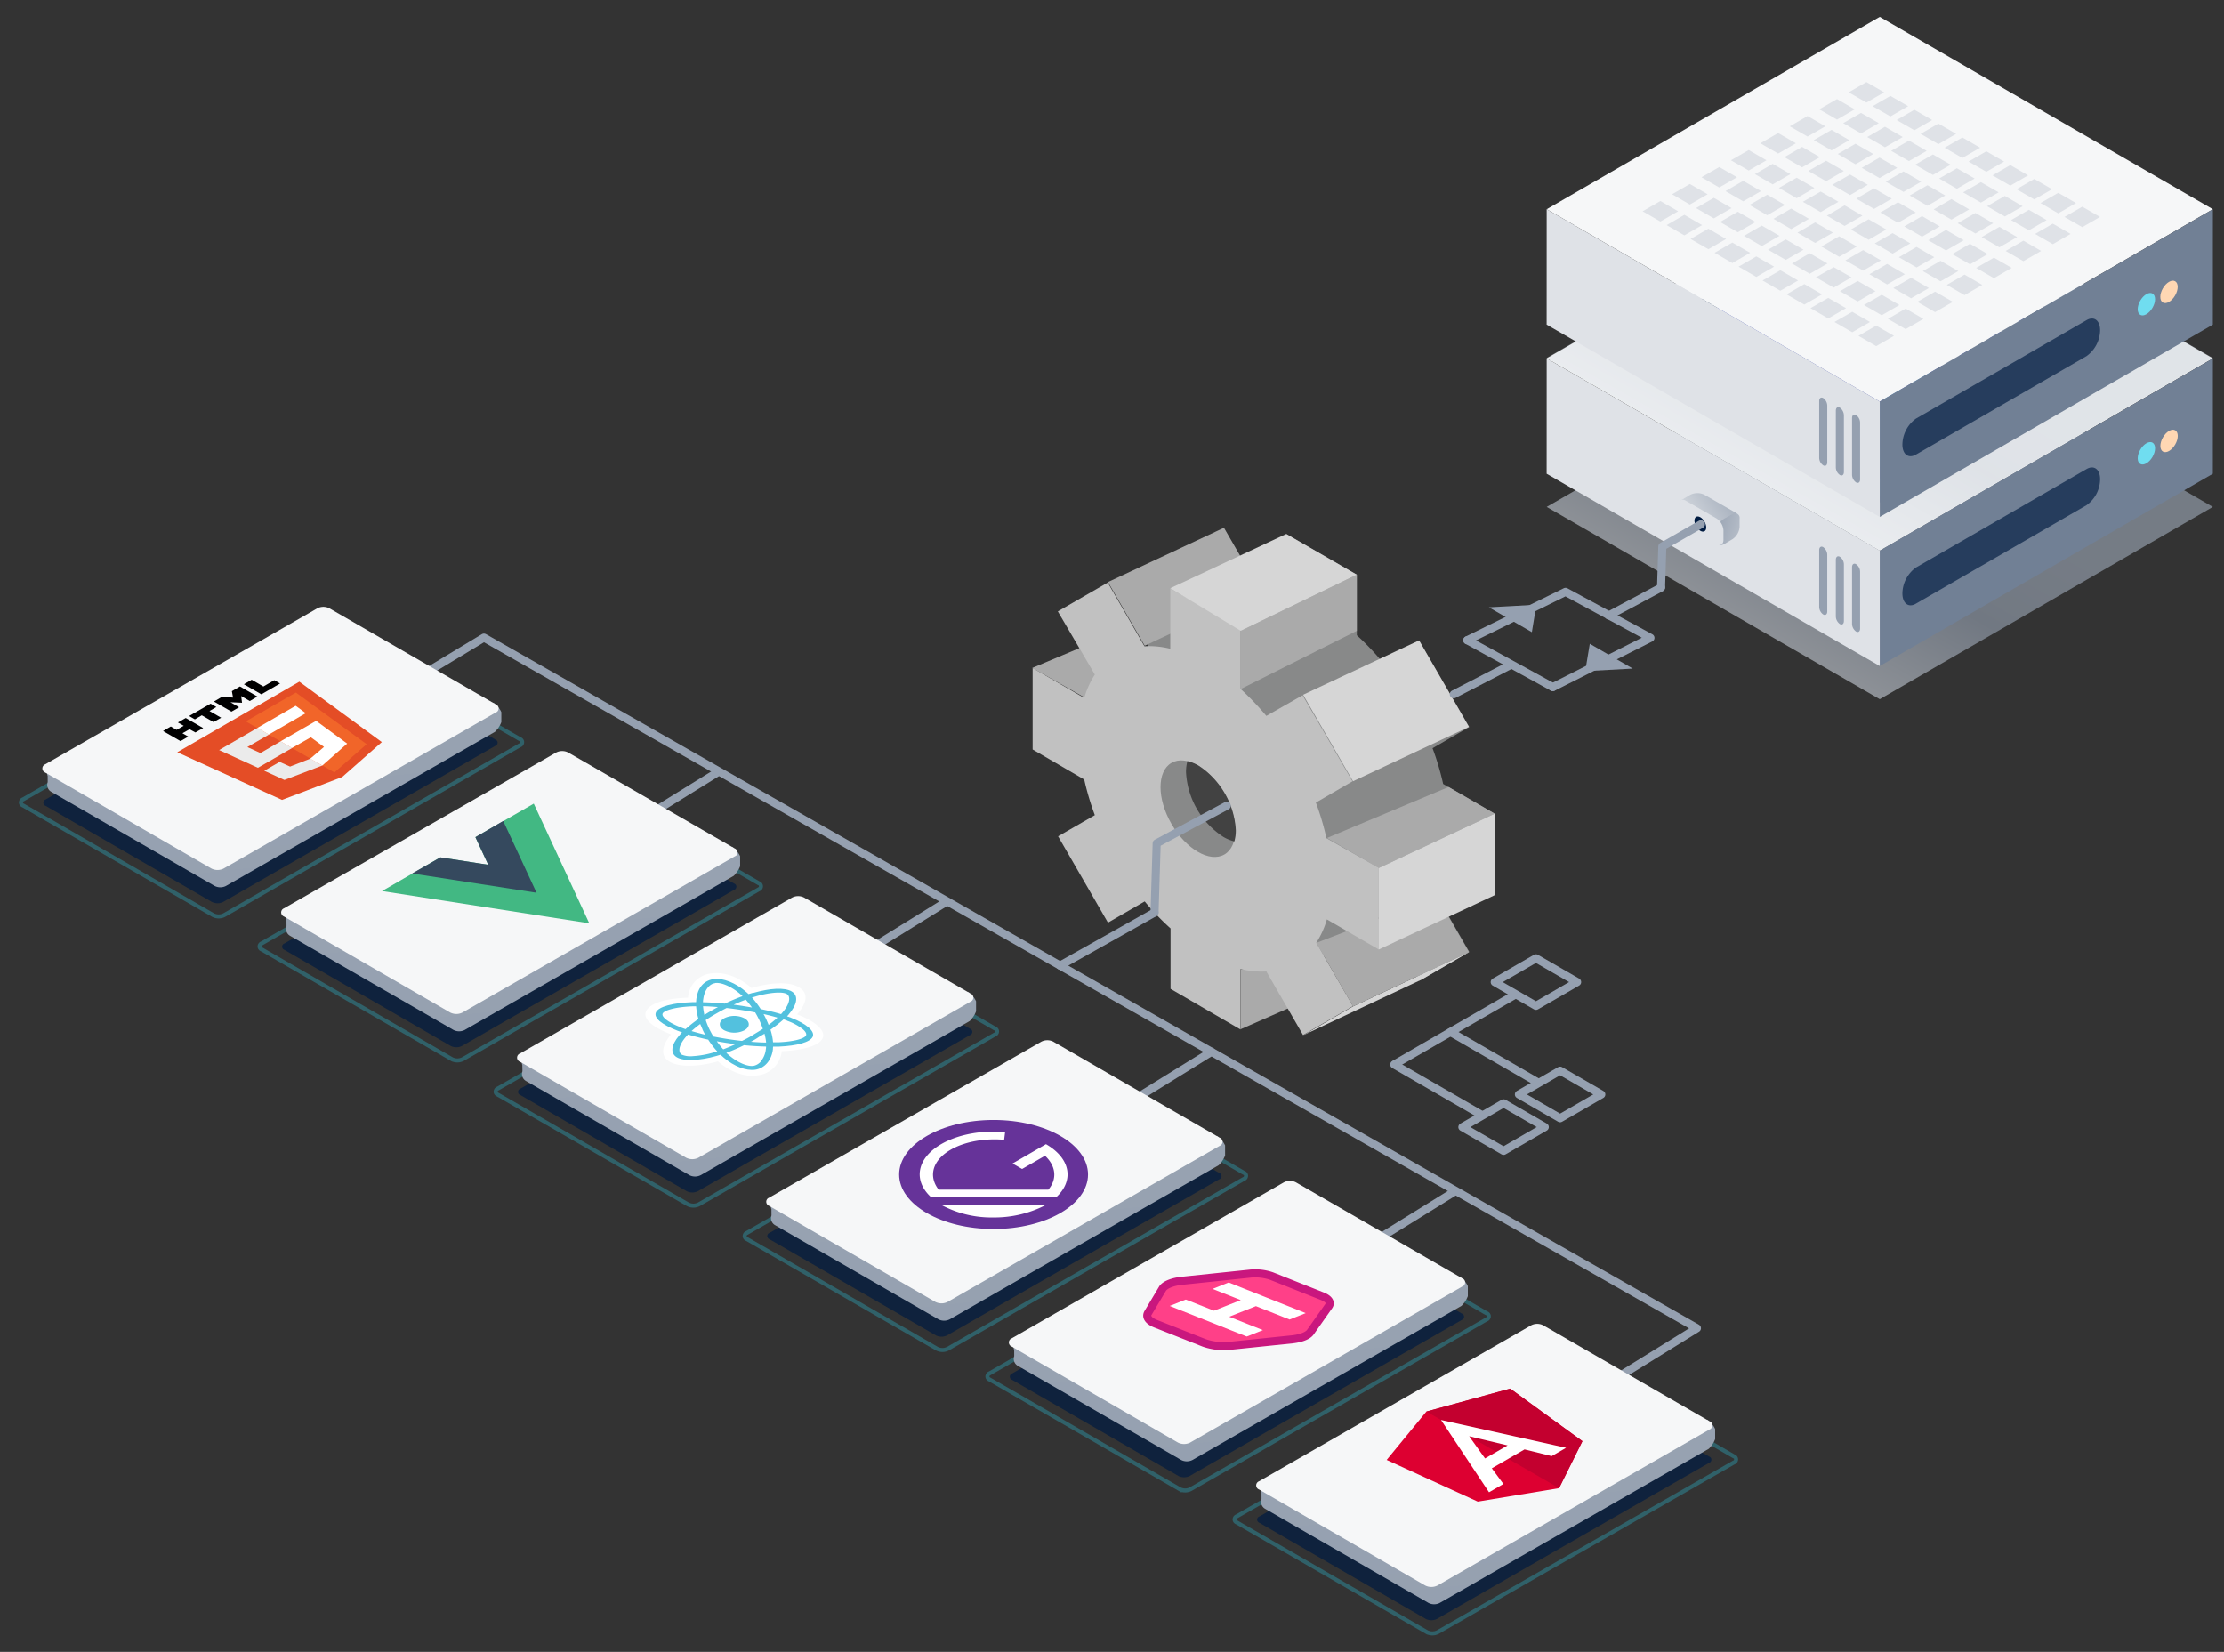<?xml version="1.0" encoding="UTF-8"?>
<svg xmlns="http://www.w3.org/2000/svg" xmlns:xlink="http://www.w3.org/1999/xlink" width="552" height="410" viewBox="0 0 552 410">
  <rect x="0" y="0" width="552" height="410" fill="#333333" stroke="none"/>
  <defs>
    <linearGradient id="Unbenannter_Verlauf_83" x1="-6083.6" y1="-8937.06" x2="-6138.13" y2="-8841.22" gradientTransform="translate(-5664.96 -8727.03) rotate(180)" gradientUnits="userSpaceOnUse">
      <stop offset="0.13" stop-color="#fff"></stop>
      <stop offset="0.77" stop-color="#95a0b0"></stop>
      <stop offset="0.82" stop-color="#98a3b2"></stop>
      <stop offset="0.99" stop-color="#9ca6b5"></stop>
    </linearGradient>
    <linearGradient id="Unbenannter_Verlauf_175" x1="9861.96" y1="-3299.26" x2="9987.33" y2="-3299.26" gradientTransform="translate(-5243.26 -5663.43) rotate(90) scale(0.58 1.73)" gradientUnits="userSpaceOnUse">
      <stop offset="0" stop-color="#3e4dda"></stop>
      <stop offset="1" stop-color="#091471"></stop>
    </linearGradient>
    <linearGradient id="Unbenannter_Verlauf_164" x1="4915.6" y1="-9743.48" x2="4915.6" y2="-9747.89" gradientTransform="matrix(-0.87, 0.5, -1, -0.58, -4954.22, -8019.91)" gradientUnits="userSpaceOnUse">
      <stop offset="0" stop-color="#e7f9fc" stop-opacity="0"></stop>
      <stop offset="1" stop-color="#28cce8" stop-opacity="0.5"></stop>
    </linearGradient>
    <linearGradient id="Unbenannter_Verlauf_164-2" x1="4924.01" y1="-9743.48" x2="4924.01" y2="-9747.89" xlink:href="#Unbenannter_Verlauf_164"></linearGradient>
    <linearGradient id="Unbenannter_Verlauf_164-3" x1="4924.03" y1="-9737.53" x2="4924.03" y2="-9741.94" xlink:href="#Unbenannter_Verlauf_164"></linearGradient>
    <linearGradient id="Unbenannter_Verlauf_164-4" x1="4932.44" y1="-9743.48" x2="4932.44" y2="-9747.89" xlink:href="#Unbenannter_Verlauf_164"></linearGradient>
    <linearGradient id="Unbenannter_Verlauf_164-5" x1="4932.45" y1="-9737.53" x2="4932.45" y2="-9741.94" xlink:href="#Unbenannter_Verlauf_164"></linearGradient>
    <linearGradient id="Unbenannter_Verlauf_164-6" x1="4932.47" y1="-9731.58" x2="4932.47" y2="-9735.99" xlink:href="#Unbenannter_Verlauf_164"></linearGradient>
    <linearGradient id="Unbenannter_Verlauf_164-7" x1="4940.85" y1="-9743.48" x2="4940.85" y2="-9747.89" xlink:href="#Unbenannter_Verlauf_164"></linearGradient>
    <linearGradient id="Unbenannter_Verlauf_164-8" x1="4940.86" y1="-9737.53" x2="4940.86" y2="-9741.94" xlink:href="#Unbenannter_Verlauf_164"></linearGradient>
    <linearGradient id="Unbenannter_Verlauf_164-9" x1="4940.88" y1="-9731.58" x2="4940.88" y2="-9735.99" xlink:href="#Unbenannter_Verlauf_164"></linearGradient>
    <linearGradient id="Unbenannter_Verlauf_164-10" x1="4940.9" y1="-9725.63" x2="4940.9" y2="-9730.03" xlink:href="#Unbenannter_Verlauf_164"></linearGradient>
    <linearGradient id="Unbenannter_Verlauf_164-11" x1="4949.26" y1="-9743.48" x2="4949.26" y2="-9747.89" xlink:href="#Unbenannter_Verlauf_164"></linearGradient>
    <linearGradient id="Unbenannter_Verlauf_164-12" x1="4949.28" y1="-9737.53" x2="4949.28" y2="-9741.94" xlink:href="#Unbenannter_Verlauf_164"></linearGradient>
    <linearGradient id="Unbenannter_Verlauf_164-13" x1="4949.3" y1="-9731.58" x2="4949.3" y2="-9735.99" xlink:href="#Unbenannter_Verlauf_164"></linearGradient>
    <linearGradient id="Unbenannter_Verlauf_164-14" x1="4949.32" y1="-9725.63" x2="4949.32" y2="-9730.04" xlink:href="#Unbenannter_Verlauf_164"></linearGradient>
    <linearGradient id="Unbenannter_Verlauf_164-15" x1="4949.33" y1="-9719.67" x2="4949.33" y2="-9724.08" xlink:href="#Unbenannter_Verlauf_164"></linearGradient>
    <linearGradient id="Unbenannter_Verlauf_164-16" x1="4949.34" y1="-9713.72" x2="4949.34" y2="-9718.13" xlink:href="#Unbenannter_Verlauf_164"></linearGradient>
    <linearGradient id="Unbenannter_Verlauf_164-17" x1="4957.68" y1="-9743.48" x2="4957.68" y2="-9747.89" xlink:href="#Unbenannter_Verlauf_164"></linearGradient>
    <linearGradient id="Unbenannter_Verlauf_164-18" x1="4957.7" y1="-9737.53" x2="4957.7" y2="-9741.94" xlink:href="#Unbenannter_Verlauf_164"></linearGradient>
    <linearGradient id="Unbenannter_Verlauf_164-19" x1="4957.71" y1="-9731.58" x2="4957.71" y2="-9735.99" xlink:href="#Unbenannter_Verlauf_164"></linearGradient>
    <linearGradient id="Unbenannter_Verlauf_164-20" x1="4957.73" y1="-9725.63" x2="4957.73" y2="-9730.04" xlink:href="#Unbenannter_Verlauf_164"></linearGradient>
    <linearGradient id="Unbenannter_Verlauf_164-21" x1="4957.74" y1="-9719.67" x2="4957.74" y2="-9724.08" xlink:href="#Unbenannter_Verlauf_164"></linearGradient>
    <linearGradient id="Unbenannter_Verlauf_164-22" x1="4957.76" y1="-9713.72" x2="4957.76" y2="-9718.13" xlink:href="#Unbenannter_Verlauf_164"></linearGradient>
    <linearGradient id="Unbenannter_Verlauf_164-23" x1="4957.78" y1="-9707.77" x2="4957.78" y2="-9712.18" xlink:href="#Unbenannter_Verlauf_164"></linearGradient>
    <linearGradient id="Unbenannter_Verlauf_164-24" x1="4966.09" y1="-9743.48" x2="4966.09" y2="-9747.89" xlink:href="#Unbenannter_Verlauf_164"></linearGradient>
    <linearGradient id="Unbenannter_Verlauf_164-25" x1="4966.11" y1="-9737.53" x2="4966.11" y2="-9741.94" xlink:href="#Unbenannter_Verlauf_164"></linearGradient>
    <linearGradient id="Unbenannter_Verlauf_164-26" x1="4966.13" y1="-9731.58" x2="4966.13" y2="-9735.98" xlink:href="#Unbenannter_Verlauf_164"></linearGradient>
    <linearGradient id="Unbenannter_Verlauf_164-27" x1="4966.14" y1="-9725.63" x2="4966.14" y2="-9730.04" xlink:href="#Unbenannter_Verlauf_164"></linearGradient>
    <linearGradient id="Unbenannter_Verlauf_164-28" x1="4966.16" y1="-9719.67" x2="4966.16" y2="-9724.08" xlink:href="#Unbenannter_Verlauf_164"></linearGradient>
    <linearGradient id="Unbenannter_Verlauf_164-29" x1="4966.18" y1="-9713.72" x2="4966.18" y2="-9718.13" xlink:href="#Unbenannter_Verlauf_164"></linearGradient>
    <linearGradient id="Unbenannter_Verlauf_164-30" x1="4966.19" y1="-9707.77" x2="4966.19" y2="-9712.18" xlink:href="#Unbenannter_Verlauf_164"></linearGradient>
    <linearGradient id="Unbenannter_Verlauf_164-31" x1="4966.2" y1="-9701.82" x2="4966.2" y2="-9706.23" xlink:href="#Unbenannter_Verlauf_164"></linearGradient>
    <linearGradient id="Unbenannter_Verlauf_164-32" x1="4974.51" y1="-9743.48" x2="4974.51" y2="-9747.89" xlink:href="#Unbenannter_Verlauf_164"></linearGradient>
    <linearGradient id="Unbenannter_Verlauf_164-33" x1="4974.53" y1="-9737.53" x2="4974.53" y2="-9741.94" xlink:href="#Unbenannter_Verlauf_164"></linearGradient>
    <linearGradient id="Unbenannter_Verlauf_164-34" x1="4974.55" y1="-9731.58" x2="4974.55" y2="-9735.99" xlink:href="#Unbenannter_Verlauf_164"></linearGradient>
    <linearGradient id="Unbenannter_Verlauf_164-35" x1="4974.56" y1="-9725.63" x2="4974.56" y2="-9730.04" xlink:href="#Unbenannter_Verlauf_164"></linearGradient>
    <linearGradient id="Unbenannter_Verlauf_164-36" x1="4974.58" y1="-9719.67" x2="4974.58" y2="-9724.08" xlink:href="#Unbenannter_Verlauf_164"></linearGradient>
    <linearGradient id="Unbenannter_Verlauf_164-37" x1="4974.59" y1="-9713.72" x2="4974.59" y2="-9718.13" xlink:href="#Unbenannter_Verlauf_164"></linearGradient>
    <linearGradient id="Unbenannter_Verlauf_164-38" x1="4974.61" y1="-9707.77" x2="4974.61" y2="-9712.18" xlink:href="#Unbenannter_Verlauf_164"></linearGradient>
    <linearGradient id="Unbenannter_Verlauf_164-39" x1="4974.63" y1="-9701.82" x2="4974.63" y2="-9706.22" xlink:href="#Unbenannter_Verlauf_164"></linearGradient>
    <linearGradient id="Unbenannter_Verlauf_164-40" x1="4974.64" y1="-9695.87" x2="4974.64" y2="-9700.28" xlink:href="#Unbenannter_Verlauf_164"></linearGradient>
    <linearGradient id="Unbenannter_Verlauf_83-2" x1="-6083.6" y1="-8900.06" x2="-6138.13" y2="-8804.22" xlink:href="#Unbenannter_Verlauf_83"></linearGradient>
    <linearGradient id="Unbenannter_Verlauf_166" x1="-6894.87" y1="-1261.42" x2="-6893.69" y2="-1261.88" gradientTransform="translate(155404.77 16490.79) scale(22.48 12.97)" gradientUnits="userSpaceOnUse">
      <stop offset="0" stop-color="#f6f7f8"></stop>
      <stop offset="1" stop-color="#95a0b0"></stop>
    </linearGradient>
    <linearGradient id="Unbenannter_Verlauf_166-2" x1="-7074.85" y1="-1214.53" x2="-7077.35" y2="-1215.46" gradientTransform="translate(61714.4 14799.62) scale(8.66 12.07)" xlink:href="#Unbenannter_Verlauf_166"></linearGradient>
    <linearGradient id="Unbenannter_Verlauf_172" x1="-6829.42" y1="-1722.77" x2="-6829.08" y2="-1723.84" gradientTransform="matrix(-138.36, 0, 0, 48.26, -944759.27, 83397.76)" gradientUnits="userSpaceOnUse">
      <stop offset="0" stop-color="#95a0b0"></stop>
      <stop offset="1" stop-color="#98a3b2"></stop>
      <stop offset="1" stop-color="#eceeef"></stop>
    </linearGradient>
    <linearGradient id="Unbenannter_Verlauf_172-2" x1="-6830.29" y1="-1721.28" x2="-6829.95" y2="-1722.35" xlink:href="#Unbenannter_Verlauf_172"></linearGradient>
    <linearGradient id="Unbenannter_Verlauf_172-3" x1="-6829.84" y1="-1722.02" x2="-6829.51" y2="-1723.1" xlink:href="#Unbenannter_Verlauf_172"></linearGradient>
    <linearGradient id="Unbenannter_Verlauf_172-4" x1="-6830.72" y1="-1720.56" x2="-6830.39" y2="-1721.63" xlink:href="#Unbenannter_Verlauf_172"></linearGradient>
    <linearGradient id="Unbenannter_Verlauf_172-5" x1="-6828.99" y1="-1723.51" x2="-6828.65" y2="-1724.58" xlink:href="#Unbenannter_Verlauf_172"></linearGradient>
    <linearGradient id="Unbenannter_Verlauf_172-6" x1="-6831.17" y1="-1719.82" x2="-6830.83" y2="-1720.9" xlink:href="#Unbenannter_Verlauf_172"></linearGradient>
  </defs>
  <g id="Ebene_1" data-name="Ebene 1">
    <path d="M371,222.17V202l-12.81-7.43a66.73,66.73,0,0,0-2.63-8.86l9.1-5.26-12.39-21.35-9.1,5.28a64.42,64.42,0,0,0-6.4-6.71v-15l-17.51-10.1v15a22,22,0,0,0-6.41-.62l-9.12-15.78-12.38,7.15,9.12,15.78a21.59,21.59,0,0,0-2.63,5.81L285,152.43v20.22l12.81,7.43a66.74,66.74,0,0,0,2.67,8.74l-9.12,5.27,12.39,21.36,9.12-5.28a64.42,64.42,0,0,0,6.4,6.71v14.94l17.51,10.1V227a21.61,21.61,0,0,0,6.41.64l9.09,15.78,12.39-7.16-9.1-15.78a21.7,21.7,0,0,0,2.63-5.8Z" style="fill:#888989"></path>
    <polygon points="323.43 172.44 352.22 158.94 364.6 180.41 335.82 193.9 323.43 172.44" style="fill:#d6d6d6"></polygon>
    <polygon points="335.82 249.8 364.6 236.33 352.94 243.08 323.43 256.96 335.82 249.8" style="fill:#d6d6d6"></polygon>
    <polygon points="307.97 171.01 336.76 156.57 336.76 142.63 307.97 156.57 307.97 171.01" style="fill:#aaa"></polygon>
    <polygon points="329.35 207.99 342.22 215.45 371.01 201.95 359.54 195.33 329.35 207.99" style="fill:#aaa"></polygon>
    <polygon points="326.72 234.02 335.82 249.8 364.6 236.33 356.62 222.49 326.72 234.02" style="fill:#aaa"></polygon>
    <polygon points="307.97 240.56 307.97 255.44 328 246.64 322.37 239.9 307.97 240.56" style="fill:#aaa"></polygon>
    <polygon points="284.12 160.27 312.9 146.77 303.79 130.99 275 144.47 284.12 160.27" style="fill:#aaa"></polygon>
    <polygon points="256.21 165.78 278.1 156.57 275 176.41 256.21 165.78" style="fill:#aaa"></polygon>
    <path d="M342.22,235.67V215.42l-13-7.38a64.54,64.54,0,0,0-2.62-8.84l9.09-5.28-12.38-21.35-9,5.12a69.82,69.82,0,0,0-6.4-6.7V156l-17.45-9.93v14.95a21.24,21.24,0,0,0-6.4-.62l-9.12-15.8-12.39,7.15,9.19,15.67a21.9,21.9,0,0,0-2.63,5.81l-12.81-7.43v20.22l12.81,7.46a66.9,66.9,0,0,0,2.63,8.84l-9.12,5.25L275,229l9.12-5.27a62.43,62.43,0,0,0,6.41,6.7v15l17.38,10.1V240.49a21.24,21.24,0,0,0,6.4.62l9.1,15.78,12.39-7.15L326.7,234a21.76,21.76,0,0,0,2.63-5.81Z" style="fill:#c1c1c1"></path>
    <polygon points="342.22 215.45 371.01 201.95 371.01 222.17 342.22 235.67 342.22 215.45" style="fill:#d6d6d6"></polygon>
    <polygon points="290.46 146 319.25 132.53 336.76 142.63 307.97 156.57 290.46 146" style="fill:#d6d6d6"></polygon>
    <ellipse cx="297.33" cy="200.71" rx="7.58" ry="13.13" transform="translate(-60.52 175.56) rotate(-30)" style="fill:#888989"></ellipse>
    <path d="M303.64,207.72a10,10,0,0,0,2.73,1.11,9.92,9.92,0,0,0,.36-2.76A20.53,20.53,0,0,0,297.45,190a10.12,10.12,0,0,0-2.74-1.09,10.55,10.55,0,0,0-.34,2.74A20.47,20.47,0,0,0,303.64,207.72Z" style="fill:#424242"></path>
    <path d="M374.88,165.06l-14.05,7.26" style="fill:none;stroke:#95a0b0;stroke-linecap:round;stroke-linejoin:round;stroke-width:2px"></path>
    <polygon points="466.56 173.54 549.23 125.81 466.56 78.08 383.89 125.81 466.56 173.54" style="opacity:0.63;isolation:isolate;fill:url(#Unbenannter_Verlauf_83)"></polygon>
    <polygon points="466.56 136.66 549.23 88.94 466.56 41.2 383.89 88.93 466.56 136.66" style="fill:#f6f7f8"></polygon>
    <polygon points="466.56 165.3 549.23 117.58 549.24 88.94 466.56 136.66 466.56 165.3" style="fill:#718095"></polygon>
    <polygon points="466.56 165.3 383.88 117.58 383.89 88.94 466.56 136.66 466.56 165.3" style="fill:#dfe2e7"></polygon>
    <path d="M475.54,149.83l42.35-24.45a8,8,0,0,0,3.36-6.42c0-2.47-1.51-3.61-3.36-2.54l-42.35,24.44a8.07,8.07,0,0,0-3.36,6.43C472.18,149.75,473.7,150.93,475.54,149.83Z" style="fill:#263d5d"></path>
    <path d="M460.68,156.74c.54.31,1,0,1-.74V141.9a2.33,2.33,0,0,0-1-1.87c-.53-.31-1,0-1,.74v14.11a2.4,2.4,0,0,0,1,1.86Z" style="fill:#95a0b0"></path>
    <path d="M456.66,154.88c.54.31,1,0,1-.75V140.06a2.35,2.35,0,0,0-1-1.87c-.54-.31-1,0-1,.74V153A2.36,2.36,0,0,0,456.66,154.88Z" style="fill:#95a0b0"></path>
    <path d="M452.53,152.51c.53.31,1,0,1-.74V137.68a2.42,2.42,0,0,0-1-1.88c-.54-.31-1,0-1,.75v14.08A2.33,2.33,0,0,0,452.53,152.51Z" style="fill:#95a0b0"></path>
    <ellipse cx="538.36" cy="109.45" rx="3.05" ry="1.76" transform="translate(174.4 520.95) rotate(-60)" style="fill:#ffd7b3"></ellipse>
    <ellipse cx="532.74" cy="112.51" rx="3.05" ry="1.76" transform="translate(168.93 517.62) rotate(-60)" style="fill:#70ddf0"></ellipse>
    <path d="M470.41,123.72l55-31.75c2.63-1.51,2.29-4.17-.73-5.92L468.75,53.78c-3-1.74-7.64-1.93-10.26-.42l-55,31.74c-2.63,1.51-2.28,4.18.73,5.92l55.92,32.27C463.17,125,467.78,125.22,470.41,123.72Z" style="opacity:0.9;isolation:isolate;fill:url(#Unbenannter_Verlauf_175)"></path>
    <path d="M525.39,92a4.7,4.7,0,0,0,.85-.61c1.65-1.55,1.06-3.78-1.58-5.31L468.75,53.78c-3-1.74-7.64-1.93-10.26-.42l-.44.25L403.51,85.1c-2,1.14-2.27,2.92-1,4.47L461.11,57a4.24,4.24,0,0,1,4.21,0Z" style="fill:#263d5d"></path>
    <polygon points="516.82 94.05 521.22 91.5 516.82 88.95 512.41 91.5 516.82 94.05" style="fill:url(#Unbenannter_Verlauf_164)"></polygon>
    <polygon points="510.86 90.61 515.27 88.07 510.86 85.52 506.46 88.07 510.86 90.61" style="fill:#dfe2e7"></polygon>
    <polygon points="504.91 87.17 509.32 84.63 504.91 82.08 500.5 84.63 504.91 87.17" style="fill:#dfe2e7"></polygon>
    <polygon points="498.96 83.74 503.37 81.19 498.96 78.65 494.55 81.19 498.96 83.74" style="fill:#dfe2e7"></polygon>
    <polygon points="493.01 80.3 497.42 77.75 493.01 75.21 488.6 77.75 493.01 80.3" style="fill:#dfe2e7"></polygon>
    <polygon points="487.06 76.86 491.47 74.32 487.06 71.77 482.65 74.32 487.06 76.86" style="fill:#dfe2e7"></polygon>
    <polygon points="481.11 73.42 485.51 70.89 481.11 68.34 476.7 70.89 481.11 73.42" style="fill:#dfe2e7"></polygon>
    <polygon points="475.15 69.99 479.56 67.45 475.15 64.9 470.75 67.45 475.15 69.99" style="fill:#dfe2e7"></polygon>
    <polygon points="469.2 66.56 473.61 64.01 469.2 61.47 464.79 64.01 469.2 66.56" style="fill:#dfe2e7"></polygon>
    <polygon points="463.25 63.12 467.65 60.57 463.25 58.03 458.84 60.57 463.25 63.12" style="fill:#dfe2e7"></polygon>
    <polygon points="509.51 98.26 513.92 95.72 509.51 93.17 505.11 95.72 509.51 98.26" style="fill:url(#Unbenannter_Verlauf_164-2)"></polygon>
    <polygon points="503.56 94.83 507.97 92.28 503.56 89.74 499.15 92.28 503.56 94.83" style="fill:url(#Unbenannter_Verlauf_164-3)"></polygon>
    <polygon points="497.61 91.39 502.02 88.85 497.61 86.3 493.2 88.85 497.61 91.39" style="fill:#dfe2e7"></polygon>
    <polygon points="491.66 87.95 496.06 85.41 491.66 82.86 487.25 85.41 491.66 87.95" style="fill:#dfe2e7"></polygon>
    <polygon points="485.7 84.52 490.11 81.98 485.7 79.43 481.3 81.98 485.7 84.52" style="fill:#dfe2e7"></polygon>
    <polygon points="479.75 81.08 484.16 78.54 479.75 75.99 475.34 78.54 479.75 81.08" style="fill:#dfe2e7"></polygon>
    <polygon points="473.8 77.65 478.2 75.1 473.8 72.56 469.39 75.1 473.8 77.65" style="fill:#dfe2e7"></polygon>
    <polygon points="467.85 74.21 472.26 71.66 467.85 69.12 463.44 71.66 467.85 74.21" style="fill:#dfe2e7"></polygon>
    <polygon points="461.9 70.77 466.31 68.23 461.9 65.68 457.49 68.23 461.9 70.77" style="fill:#dfe2e7"></polygon>
    <polygon points="455.95 67.33 460.35 64.8 455.95 62.25 451.54 64.8 455.95 67.33" style="fill:#dfe2e7"></polygon>
    <polygon points="502.21 102.48 506.61 99.94 502.21 97.39 497.8 99.94 502.21 102.48" style="fill:url(#Unbenannter_Verlauf_164-4)"></polygon>
    <polygon points="496.25 99.05 500.66 96.5 496.25 93.95 491.85 96.5 496.25 99.05" style="fill:url(#Unbenannter_Verlauf_164-5)"></polygon>
    <polygon points="490.3 95.61 494.71 93.07 490.3 90.52 485.89 93.07 490.3 95.61" style="fill:url(#Unbenannter_Verlauf_164-6)"></polygon>
    <polygon points="484.35 92.17 488.76 89.63 484.35 87.08 479.94 89.63 484.35 92.17" style="fill:#dfe2e7"></polygon>
    <polygon points="478.4 88.74 482.81 86.19 478.4 83.65 473.99 86.19 478.4 88.74" style="fill:#dfe2e7"></polygon>
    <polygon points="472.45 85.3 476.86 82.75 472.45 80.21 468.04 82.75 472.45 85.3" style="fill:#dfe2e7"></polygon>
    <polygon points="466.5 81.86 470.9 79.32 466.5 76.77 462.09 79.32 466.5 81.86" style="fill:#dfe2e7"></polygon>
    <polygon points="460.54 78.43 464.95 75.89 460.54 73.34 456.14 75.89 460.54 78.43" style="fill:#dfe2e7"></polygon>
    <polygon points="454.59 74.99 459 72.44 454.59 69.9 450.18 72.44 454.59 74.99" style="fill:#dfe2e7"></polygon>
    <polygon points="448.64 71.56 453.05 69.01 448.64 66.47 444.23 69.01 448.64 71.56" style="fill:#dfe2e7"></polygon>
    <polygon points="494.9 106.7 499.31 104.16 494.9 101.61 490.49 104.16 494.9 106.7" style="fill:url(#Unbenannter_Verlauf_164-7)"></polygon>
    <polygon points="488.95 103.26 493.36 100.72 488.95 98.17 484.54 100.72 488.95 103.26" style="fill:url(#Unbenannter_Verlauf_164-8)"></polygon>
    <polygon points="483 99.83 487.41 97.28 483 94.74 478.59 97.28 483 99.83" style="fill:url(#Unbenannter_Verlauf_164-9)"></polygon>
    <polygon points="477.05 96.39 481.45 93.85 477.05 91.3 472.64 93.85 477.05 96.39" style="fill:url(#Unbenannter_Verlauf_164-10)"></polygon>
    <polygon points="471.09 92.95 475.5 90.41 471.09 87.86 466.69 90.41 471.09 92.95" style="fill:#dfe2e7"></polygon>
    <polygon points="465.14 89.51 469.55 86.97 465.14 84.43 460.73 86.97 465.14 89.51" style="fill:#dfe2e7"></polygon>
    <polygon points="459.19 86.08 463.6 83.53 459.19 80.99 454.78 83.53 459.19 86.08" style="fill:#dfe2e7"></polygon>
    <polygon points="453.24 82.65 457.64 80.1 453.24 77.56 448.83 80.1 453.24 82.65" style="fill:#dfe2e7"></polygon>
    <polygon points="447.28 79.21 451.7 76.66 447.28 74.12 442.88 76.66 447.28 79.21" style="fill:#dfe2e7"></polygon>
    <polygon points="441.34 75.77 445.74 73.23 441.34 70.68 436.92 73.23 441.34 75.77" style="fill:#dfe2e7"></polygon>
    <polygon points="487.6 110.92 492 108.37 487.6 105.83 483.19 108.37 487.6 110.92" style="fill:url(#Unbenannter_Verlauf_164-11)"></polygon>
    <polygon points="481.64 107.48 486.05 104.93 481.64 102.39 477.24 104.94 481.64 107.48" style="fill:url(#Unbenannter_Verlauf_164-12)"></polygon>
    <polygon points="475.69 104.04 480.1 101.5 475.69 98.95 471.29 101.5 475.69 104.04" style="fill:url(#Unbenannter_Verlauf_164-13)"></polygon>
    <polygon points="469.74 100.61 474.15 98.06 469.74 95.52 465.33 98.06 469.74 100.61" style="fill:url(#Unbenannter_Verlauf_164-14)"></polygon>
    <polygon points="463.79 97.17 468.19 94.63 463.79 92.08 459.38 94.63 463.79 97.17" style="fill:url(#Unbenannter_Verlauf_164-15)"></polygon>
    <polygon points="457.83 93.74 462.25 91.19 457.83 88.65 453.43 91.19 457.83 93.74" style="fill:url(#Unbenannter_Verlauf_164-16)"></polygon>
    <polygon points="451.89 90.3 456.3 87.75 451.89 85.21 447.47 87.75 451.89 90.3" style="fill:#dfe2e7"></polygon>
    <polygon points="445.94 86.86 450.34 84.32 445.94 81.77 441.53 84.32 445.94 86.86" style="fill:#dfe2e7"></polygon>
    <polygon points="439.98 83.42 444.39 80.88 439.98 78.34 435.57 80.88 439.98 83.42" style="fill:#dfe2e7"></polygon>
    <polygon points="434.03 79.99 438.44 77.44 434.03 74.9 429.62 77.44 434.03 79.99" style="fill:#dfe2e7"></polygon>
    <polygon points="480.29 115.14 484.7 112.59 480.29 110.04 475.88 112.59 480.29 115.14" style="fill:url(#Unbenannter_Verlauf_164-17)"></polygon>
    <polygon points="474.34 111.7 478.75 109.16 474.34 106.61 469.93 109.16 474.34 111.7" style="fill:url(#Unbenannter_Verlauf_164-18)"></polygon>
    <polygon points="468.39 108.26 472.8 105.72 468.39 103.17 463.98 105.72 468.39 108.26" style="fill:url(#Unbenannter_Verlauf_164-19)"></polygon>
    <polygon points="462.44 104.83 466.85 102.28 462.44 99.74 458.03 102.28 462.44 104.83" style="fill:url(#Unbenannter_Verlauf_164-20)"></polygon>
    <polygon points="456.49 101.39 460.89 98.84 456.49 96.3 452.08 98.84 456.49 101.39" style="fill:url(#Unbenannter_Verlauf_164-21)"></polygon>
    <polygon points="450.53 97.95 454.94 95.41 450.53 92.86 446.13 95.41 450.53 97.95" style="fill:url(#Unbenannter_Verlauf_164-22)"></polygon>
    <polygon points="444.58 94.51 448.99 91.97 444.58 89.43 440.17 91.97 444.58 94.51" style="fill:url(#Unbenannter_Verlauf_164-23)"></polygon>
    <polygon points="438.63 91.08 443.03 88.53 438.63 85.99 434.22 88.53 438.63 91.08" style="fill:#dfe2e7"></polygon>
    <polygon points="432.67 87.65 437.08 85.1 432.67 82.56 428.27 85.1 432.67 87.65" style="fill:#dfe2e7"></polygon>
    <polygon points="426.72 84.21 431.13 81.66 426.72 79.11 422.31 81.66 426.72 84.21" style="fill:#dfe2e7"></polygon>
    <polygon points="472.99 119.35 477.4 116.81 472.99 114.26 468.58 116.81 472.99 119.35" style="fill:url(#Unbenannter_Verlauf_164-24)"></polygon>
    <polygon points="467.04 115.92 471.44 113.37 467.04 110.83 462.63 113.37 467.04 115.92" style="fill:url(#Unbenannter_Verlauf_164-25)"></polygon>
    <polygon points="461.08 112.48 465.49 109.94 461.08 107.39 456.68 109.94 461.08 112.48" style="fill:url(#Unbenannter_Verlauf_164-26)"></polygon>
    <polygon points="455.13 109.04 459.54 106.5 455.13 103.95 450.72 106.5 455.13 109.04" style="fill:url(#Unbenannter_Verlauf_164-27)"></polygon>
    <polygon points="449.18 105.6 453.58 103.06 449.18 100.52 444.77 103.06 449.18 105.6" style="fill:url(#Unbenannter_Verlauf_164-28)"></polygon>
    <polygon points="443.23 102.17 447.63 99.62 443.23 97.08 438.82 99.62 443.23 102.17" style="fill:url(#Unbenannter_Verlauf_164-29)"></polygon>
    <polygon points="437.27 98.74 441.68 96.19 437.27 93.64 432.87 96.19 437.27 98.74" style="fill:url(#Unbenannter_Verlauf_164-30)"></polygon>
    <polygon points="431.32 95.3 435.73 92.75 431.32 90.2 426.91 92.75 431.32 95.3" style="fill:url(#Unbenannter_Verlauf_164-31)"></polygon>
    <polygon points="425.37 91.86 429.78 89.32 425.37 86.77 420.96 89.32 425.37 91.86" style="fill:#dfe2e7"></polygon>
    <polygon points="419.42 88.42 423.83 85.88 419.42 83.33 415.01 85.88 419.42 88.42" style="fill:#dfe2e7"></polygon>
    <polygon points="465.68 123.57 470.09 121.02 465.68 118.48 461.27 121.02 465.68 123.57" style="fill:url(#Unbenannter_Verlauf_164-32)"></polygon>
    <polygon points="459.73 120.13 464.13 117.59 459.73 115.04 455.32 117.59 459.73 120.13" style="fill:url(#Unbenannter_Verlauf_164-33)"></polygon>
    <polygon points="453.77 116.7 458.19 114.15 453.77 111.61 449.37 114.15 453.77 116.7" style="fill:url(#Unbenannter_Verlauf_164-34)"></polygon>
    <polygon points="447.83 113.26 452.24 110.71 447.83 108.17 443.42 110.71 447.83 113.26" style="fill:url(#Unbenannter_Verlauf_164-35)"></polygon>
    <polygon points="441.88 109.83 446.28 107.28 441.88 104.73 437.47 107.28 441.88 109.83" style="fill:url(#Unbenannter_Verlauf_164-36)"></polygon>
    <polygon points="435.92 106.39 440.33 103.84 435.92 101.3 431.52 103.84 435.92 106.39" style="fill:url(#Unbenannter_Verlauf_164-37)"></polygon>
    <polygon points="429.97 102.95 434.38 100.41 429.97 97.86 425.56 100.41 429.97 102.95" style="fill:url(#Unbenannter_Verlauf_164-38)"></polygon>
    <polygon points="424.02 99.51 428.43 96.97 424.02 94.43 419.61 96.97 424.02 99.51" style="fill:url(#Unbenannter_Verlauf_164-39)"></polygon>
    <polygon points="418.06 96.08 422.47 93.53 418.06 90.99 413.66 93.53 418.06 96.08" style="fill:url(#Unbenannter_Verlauf_164-40)"></polygon>
    <polygon points="412.11 92.64 416.52 90.1 412.11 87.55 407.7 90.1 412.11 92.64" style="fill:#dfe2e7"></polygon>
    <polygon points="466.56 136.54 549.23 88.81 466.56 41.08 383.89 88.8 466.56 136.54" style="opacity:0.24;isolation:isolate;fill:url(#Unbenannter_Verlauf_83-2)"></polygon>
    <polygon points="466.56 99.66 549.23 51.93 466.56 4.19 383.89 51.93 466.56 99.66" style="fill:#f6f7f8"></polygon>
    <polygon points="466.56 128.3 549.23 80.57 549.24 51.93 466.56 99.66 466.56 128.3" style="fill:#718095"></polygon>
    <polygon points="466.56 128.3 383.88 80.57 383.89 51.93 466.56 99.66 466.56 128.3" style="fill:#dfe2e7"></polygon>
    <path d="M475.54,112.83l42.35-24.45A8.06,8.06,0,0,0,521.25,82c0-2.47-1.51-3.61-3.36-2.54l-42.35,24.44a8.09,8.09,0,0,0-3.36,6.44C472.18,112.78,473.7,113.9,475.54,112.83Z" style="fill:#263d5d"></path>
    <path d="M460.68,119.73c.54.31,1,0,1-.74v-14.1a2.35,2.35,0,0,0-1-1.88c-.53-.31-1,0-1,.75v14.08a2.38,2.38,0,0,0,1,1.89Z" style="fill:#95a0b0"></path>
    <path d="M456.66,117.89c.54.31,1,0,1-.74V103.06a2.4,2.4,0,0,0-1-1.88c-.54-.31-1,0-1,.75V116A2.33,2.33,0,0,0,456.66,117.89Z" style="fill:#95a0b0"></path>
    <path d="M452.53,115.5c.53.32,1,0,1-.73v-14.1a2.36,2.36,0,0,0-1-1.87c-.54-.31-1,0-1,.74v14.09a2.31,2.31,0,0,0,1,1.87Z" style="fill:#95a0b0"></path>
    <ellipse cx="538.35" cy="72.44" rx="3.05" ry="1.76" transform="translate(206.44 502.45) rotate(-60)" style="fill:#ffd7b3"></ellipse>
    <ellipse cx="532.74" cy="75.5" rx="3.05" ry="1.76" transform="translate(200.98 499.12) rotate(-60)" style="fill:#70ddf0"></ellipse>
    <polygon points="516.82 56.38 521.22 53.84 516.82 51.3 512.41 53.84 516.82 56.38" style="fill:#dfe2e7"></polygon>
    <polygon points="510.86 52.95 515.27 50.4 510.86 47.86 506.46 50.4 510.86 52.95" style="fill:#dfe2e7"></polygon>
    <polygon points="504.91 49.51 509.32 46.97 504.91 44.42 500.5 46.97 504.91 49.51" style="fill:#dfe2e7"></polygon>
    <polygon points="498.96 46.08 503.37 43.53 498.96 40.98 494.55 43.53 498.96 46.08" style="fill:#dfe2e7"></polygon>
    <polygon points="493.01 42.64 497.42 40.1 493.01 37.55 488.6 40.1 493.01 42.64" style="fill:#dfe2e7"></polygon>
    <polygon points="487.06 39.2 491.47 36.66 487.06 34.12 482.65 36.66 487.06 39.2" style="fill:#dfe2e7"></polygon>
    <polygon points="481.11 35.77 485.51 33.22 481.11 30.68 476.7 33.22 481.11 35.77" style="fill:#dfe2e7"></polygon>
    <polygon points="475.15 32.33 479.56 29.79 475.15 27.24 470.75 29.79 475.15 32.33" style="fill:#dfe2e7"></polygon>
    <polygon points="469.2 28.89 473.61 26.35 469.2 23.8 464.79 26.35 469.2 28.89" style="fill:#dfe2e7"></polygon>
    <polygon points="463.25 25.45 467.65 22.91 463.25 20.37 458.84 22.91 463.25 25.45" style="fill:#dfe2e7"></polygon>
    <polygon points="509.51 60.6 513.92 58.06 509.51 55.51 505.11 58.06 509.51 60.6" style="fill:#dfe2e7"></polygon>
    <polygon points="503.56 57.16 507.97 54.62 503.56 52.07 499.15 54.62 503.56 57.16" style="fill:#dfe2e7"></polygon>
    <polygon points="497.61 53.73 502.02 51.19 497.61 48.64 493.2 51.19 497.61 53.73" style="fill:#dfe2e7"></polygon>
    <polygon points="491.66 50.29 496.06 47.75 491.66 45.21 487.25 47.75 491.66 50.29" style="fill:#dfe2e7"></polygon>
    <polygon points="485.7 46.86 490.11 44.31 485.7 41.77 481.3 44.31 485.7 46.86" style="fill:#dfe2e7"></polygon>
    <polygon points="479.75 43.42 484.16 40.88 479.75 38.33 475.34 40.88 479.75 43.42" style="fill:#dfe2e7"></polygon>
    <polygon points="473.8 39.98 478.2 37.44 473.8 34.89 469.39 37.44 473.8 39.98" style="fill:#dfe2e7"></polygon>
    <polygon points="467.85 36.55 472.26 34.01 467.85 31.46 463.44 34.01 467.85 36.55" style="fill:#dfe2e7"></polygon>
    <polygon points="461.9 33.11 466.31 30.56 461.9 28.02 457.49 30.56 461.9 33.11" style="fill:#dfe2e7"></polygon>
    <polygon points="455.95 29.68 460.35 27.13 455.95 24.59 451.54 27.13 455.95 29.68" style="fill:#dfe2e7"></polygon>
    <polygon points="502.21 64.82 506.61 62.28 502.21 59.73 497.8 62.28 502.21 64.82" style="fill:#dfe2e7"></polygon>
    <polygon points="496.25 61.38 500.66 58.84 496.25 56.3 491.85 58.84 496.25 61.38" style="fill:#dfe2e7"></polygon>
    <polygon points="490.3 57.95 494.71 55.4 490.3 52.86 485.89 55.4 490.3 57.95" style="fill:#dfe2e7"></polygon>
    <polygon points="484.35 54.51 488.76 51.97 484.35 49.42 479.94 51.97 484.35 54.51" style="fill:#dfe2e7"></polygon>
    <polygon points="478.4 51.07 482.81 48.53 478.4 45.98 473.99 48.53 478.4 51.07" style="fill:#dfe2e7"></polygon>
    <polygon points="472.45 47.64 476.86 45.09 472.45 42.55 468.04 45.09 472.45 47.64" style="fill:#dfe2e7"></polygon>
    <polygon points="466.5 44.2 470.9 41.66 466.5 39.11 462.09 41.66 466.5 44.2" style="fill:#dfe2e7"></polygon>
    <polygon points="460.54 40.77 464.95 38.22 460.54 35.67 456.14 38.22 460.54 40.77" style="fill:#dfe2e7"></polygon>
    <polygon points="454.59 37.33 459 34.78 454.59 32.23 450.18 34.78 454.59 37.33" style="fill:#dfe2e7"></polygon>
    <polygon points="448.64 33.89 453.05 31.35 448.64 28.8 444.23 31.35 448.64 33.89" style="fill:#dfe2e7"></polygon>
    <polygon points="494.9 69.04 499.31 66.49 494.9 63.95 490.49 66.49 494.9 69.04" style="fill:#dfe2e7"></polygon>
    <polygon points="488.95 65.6 493.36 63.06 488.95 60.51 484.54 63.06 488.95 65.6" style="fill:#dfe2e7"></polygon>
    <polygon points="483 62.16 487.41 59.62 483 57.07 478.59 59.62 483 62.16" style="fill:#dfe2e7"></polygon>
    <polygon points="477.05 58.73 481.45 56.19 477.05 53.64 472.64 56.19 477.05 58.73" style="fill:#dfe2e7"></polygon>
    <polygon points="471.09 55.29 475.5 52.74 471.09 50.2 466.69 52.74 471.09 55.29" style="fill:#dfe2e7"></polygon>
    <polygon points="465.14 51.86 469.55 49.31 465.14 46.77 460.73 49.31 465.14 51.86" style="fill:#dfe2e7"></polygon>
    <polygon points="459.19 48.42 463.6 45.87 459.19 43.33 454.78 45.87 459.19 48.42" style="fill:#dfe2e7"></polygon>
    <polygon points="453.24 44.98 457.64 42.44 453.24 39.89 448.83 42.44 453.24 44.98" style="fill:#dfe2e7"></polygon>
    <polygon points="447.28 41.54 451.7 39 447.28 36.46 442.88 39 447.28 41.54" style="fill:#dfe2e7"></polygon>
    <polygon points="441.34 38.11 445.74 35.56 441.34 33.02 436.92 35.56 441.34 38.11" style="fill:#dfe2e7"></polygon>
    <polygon points="487.6 73.25 492 70.71 487.6 68.16 483.19 70.71 487.6 73.25" style="fill:#dfe2e7"></polygon>
    <polygon points="481.64 69.82 486.05 67.28 481.64 64.73 477.24 67.28 481.64 69.82" style="fill:#dfe2e7"></polygon>
    <polygon points="475.69 66.38 480.1 63.84 475.69 61.29 471.29 63.84 475.69 66.38" style="fill:#dfe2e7"></polygon>
    <polygon points="469.74 62.95 474.15 60.4 469.74 57.86 465.33 60.4 469.74 62.95" style="fill:#dfe2e7"></polygon>
    <polygon points="463.79 59.51 468.19 56.96 463.79 54.42 459.38 56.96 463.79 59.51" style="fill:#dfe2e7"></polygon>
    <polygon points="457.83 56.07 462.25 53.53 457.83 50.98 453.43 53.53 457.83 56.07" style="fill:#dfe2e7"></polygon>
    <polygon points="451.89 52.64 456.3 50.09 451.89 47.55 447.47 50.09 451.89 52.64" style="fill:#dfe2e7"></polygon>
    <polygon points="445.94 49.2 450.34 46.65 445.94 44.11 441.53 46.65 445.94 49.2" style="fill:#dfe2e7"></polygon>
    <polygon points="439.98 45.77 444.39 43.22 439.98 40.67 435.57 43.22 439.98 45.77" style="fill:#dfe2e7"></polygon>
    <polygon points="434.03 42.33 438.44 39.78 434.03 37.24 429.62 39.78 434.03 42.33" style="fill:#dfe2e7"></polygon>
    <polygon points="480.29 77.47 484.7 74.92 480.29 72.39 475.88 74.92 480.29 77.47" style="fill:#dfe2e7"></polygon>
    <polygon points="474.34 74.04 478.75 71.49 474.34 68.95 469.93 71.49 474.34 74.04" style="fill:#dfe2e7"></polygon>
    <polygon points="468.39 70.6 472.8 68.06 468.39 65.51 463.98 68.06 468.39 70.6" style="fill:#dfe2e7"></polygon>
    <polygon points="462.44 67.16 466.85 64.62 462.44 62.07 458.03 64.62 462.44 67.16" style="fill:#dfe2e7"></polygon>
    <polygon points="456.49 63.73 460.89 61.18 456.49 58.64 452.08 61.18 456.49 63.73" style="fill:#dfe2e7"></polygon>
    <polygon points="450.53 60.29 454.94 57.74 450.53 55.2 446.13 57.74 450.53 60.29" style="fill:#dfe2e7"></polygon>
    <polygon points="444.58 56.86 448.99 54.31 444.58 51.77 440.17 54.31 444.58 56.86" style="fill:#dfe2e7"></polygon>
    <polygon points="438.63 53.42 443.03 50.87 438.63 48.33 434.22 50.87 438.63 53.42" style="fill:#dfe2e7"></polygon>
    <polygon points="432.67 49.98 437.08 47.44 432.67 44.89 428.27 47.44 432.67 49.98" style="fill:#dfe2e7"></polygon>
    <polygon points="426.72 46.54 431.13 44 426.72 41.46 422.31 44 426.72 46.54" style="fill:#dfe2e7"></polygon>
    <polygon points="472.99 81.69 477.4 79.15 472.99 76.6 468.58 79.15 472.99 81.69" style="fill:#dfe2e7"></polygon>
    <polygon points="467.04 78.25 471.44 75.71 467.04 73.16 462.63 75.71 467.04 78.25" style="fill:#dfe2e7"></polygon>
    <polygon points="461.08 74.82 465.49 72.27 461.08 69.73 456.68 72.27 461.08 74.82" style="fill:#dfe2e7"></polygon>
    <polygon points="455.13 71.38 459.54 68.83 455.13 66.3 450.72 68.83 455.13 71.38" style="fill:#dfe2e7"></polygon>
    <polygon points="449.18 67.95 453.58 65.4 449.18 62.85 444.77 65.4 449.18 67.95" style="fill:#dfe2e7"></polygon>
    <polygon points="443.23 64.51 447.63 61.97 443.23 59.42 438.82 61.97 443.23 64.51" style="fill:#dfe2e7"></polygon>
    <polygon points="437.27 61.07 441.68 58.53 437.27 55.98 432.87 58.53 437.27 61.07" style="fill:#dfe2e7"></polygon>
    <polygon points="431.32 57.64 435.73 55.09 431.32 52.55 426.91 55.09 431.32 57.64" style="fill:#dfe2e7"></polygon>
    <polygon points="425.37 54.2 429.78 51.65 425.37 49.11 420.96 51.65 425.37 54.2" style="fill:#dfe2e7"></polygon>
    <polygon points="419.42 50.77 423.83 48.22 419.42 45.67 415.01 48.22 419.42 50.77" style="fill:#dfe2e7"></polygon>
    <polygon points="465.68 85.91 470.09 83.36 465.68 80.82 461.27 83.36 465.68 85.91" style="fill:#dfe2e7"></polygon>
    <polygon points="459.73 82.47 464.13 79.92 459.73 77.39 455.32 79.92 459.73 82.47" style="fill:#dfe2e7"></polygon>
    <polygon points="453.77 79.04 458.19 76.49 453.77 73.94 449.37 76.49 453.77 79.04" style="fill:#dfe2e7"></polygon>
    <polygon points="447.83 75.6 452.24 73.06 447.83 70.51 443.42 73.06 447.83 75.6" style="fill:#dfe2e7"></polygon>
    <polygon points="441.88 72.16 446.28 69.62 441.88 67.07 437.47 69.62 441.88 72.16" style="fill:#dfe2e7"></polygon>
    <polygon points="435.92 68.73 440.33 66.18 435.92 63.64 431.52 66.18 435.92 68.73" style="fill:#dfe2e7"></polygon>
    <polygon points="429.97 65.29 434.38 62.74 429.97 60.2 425.56 62.74 429.97 65.29" style="fill:#dfe2e7"></polygon>
    <polygon points="424.02 61.85 428.43 59.31 424.02 56.76 419.61 59.31 424.02 61.85" style="fill:#dfe2e7"></polygon>
    <polygon points="418.06 58.41 422.47 55.87 418.06 53.32 413.66 55.87 418.06 58.41" style="fill:#dfe2e7"></polygon>
    <polygon points="412.11 54.98 416.52 52.44 412.11 49.89 407.7 52.44 412.11 54.98" style="fill:#dfe2e7"></polygon>
    <polygon points="421.43 128.44 424.2 130.1 424.2 133.36 421.43 131.7 421.43 128.44" style="fill:#898989"></polygon>
    <polygon points="421.43 128.63 424.2 130.23 424.2 133.49 421.43 131.9 421.43 128.63" style="fill:#898989"></polygon>
    <path d="M417.51,126a1.08,1.08,0,0,1,0-2l2-1.19a3.94,3.94,0,0,1,3.54,0l7.58,4.34a1.08,1.08,0,0,1,0,2l-2,1.18a3.9,3.9,0,0,1-3.52,0Z" style="fill:url(#Unbenannter_Verlauf_166)"></path>
    <path d="M430,127.62a1.12,1.12,0,0,1,1.77,1.1l0,2.07a4,4,0,0,1-1.79,3.05l-2,1.19c-1,.56-1.75.1-1.75-1v-2.35a3.64,3.64,0,0,1,1.81-3Z" style="fill:url(#Unbenannter_Verlauf_166-2)"></path>
    <path d="M416.68,125.28c0-1.12.79-1.58,1.75-1l7.58,4.37a3.87,3.87,0,0,1,1.76,3V134c0,1.12-.79,1.57-1.76,1l-7.56-4.36a3.9,3.9,0,0,1-1.76-3Z" style="fill:#dfe2e7"></path>
    <ellipse cx="422.03" cy="130.06" rx="1.19" ry="2.07" transform="translate(-8.49 228.44) rotate(-30)" style="fill:#001b41"></ellipse>
    <path d="M74.34,185.89l45.77-27.64L421.19,329.66l-47,29.09" style="fill:none;stroke:#95a0b0;stroke-linecap:round;stroke-linejoin:round;stroke-width:2px"></path>
    <path d="M412.28,145.77l.31-10.14,9.59-5.51" style="fill:none;stroke:#95a0b0;stroke-linecap:round;stroke-linejoin:round;stroke-width:2px"></path>
    <path d="M360.76,295.91l-47,29.1" style="fill:none;stroke:#95a0b0;stroke-linecap:round;stroke-linejoin:round;stroke-width:2px"></path>
    <path d="M412.28,145.83l-13,6.95" style="fill:none;stroke:#95a0b0;stroke-linecap:round;stroke-linejoin:round;stroke-width:2px"></path>
    <path d="M178.08,191.69l-47,29.09" style="fill:none;stroke:#95a0b0;stroke-linecap:round;stroke-linejoin:round;stroke-width:2px"></path>
    <path d="M234.78,223.89,187.83,253" style="fill:none;stroke:#95a0b0;stroke-linecap:round;stroke-linejoin:round;stroke-width:2px"></path>
    <path d="M300.67,261.05l-47,29.09" style="fill:none;stroke:#95a0b0;stroke-linecap:round;stroke-linejoin:round;stroke-width:2px"></path>
    <path d="M286.56,226.49l.53-17.19,17.4-9.33" style="fill:none;stroke:#95a0b0;stroke-linecap:round;stroke-linejoin:round;stroke-width:2px"></path>
    <path d="M286.56,226.49,263.1,239.67" style="fill:none;stroke:#95a0b0;stroke-linecap:round;stroke-linejoin:round;stroke-width:2px"></path>
    <g style="opacity:0.3">
      <path d="M65,234.13a.83.83,0,0,0-.54,1,.9.9,0,0,0,.54.54l47.13,27.19a3,3,0,0,0,2.76,0l73.39-42.1a.81.81,0,0,0,0-1.56L141.16,192a3.05,3.05,0,0,0-2.76,0Z" style="fill:none;stroke:#28cce8"></path>
    </g>
    <g style="opacity:0.7">
      <path d="M70.59,234.17a.83.83,0,0,0-.52,1.06.79.79,0,0,0,.52.52l41.29,23.86a3.14,3.14,0,0,0,2.77,0l67.55-38.74a.85.85,0,0,0,.53-1.06.83.83,0,0,0-.53-.52l-41.28-23.85a3,3,0,0,0-2.77,0Z" style="fill:#001b41"></path>
    </g>
    <path d="M71.11,229.85a2,2,0,0,0,.93,2.44l40.52,23.35a3.09,3.09,0,0,0,2.78,0l66.78-38.26A6.82,6.82,0,0,0,183.7,215v-2.48a5.58,5.58,0,0,0-.68-1.12,4.71,4.71,0,0,1-1.13-1.14l-23.83.87L89.46,226a17.21,17.21,0,0,1-3.2.27l-14,.38a1.13,1.13,0,0,0-1.27,1,1.11,1.11,0,0,0,.11.65Z" style="fill:url(#Unbenannter_Verlauf_172)"></path>
    <path d="M70.59,225.67a.84.84,0,0,0,0,1.58l41.29,23.85a3.14,3.14,0,0,0,2.77,0l67.55-38.74a.85.85,0,0,0,.53-1.06.88.88,0,0,0-.53-.52L140.92,187a3,3,0,0,0-2.77,0Z" style="fill:#f6f7f8"></path>
    <path d="M70.59,225.67a.84.84,0,0,0,0,1.58l41.29,23.85a3.14,3.14,0,0,0,2.77,0l67.55-38.74a.85.85,0,0,0,.53-1.06.88.88,0,0,0-.53-.52L140.92,187a3,3,0,0,0-2.77,0Z" style="fill:none;stroke:#f6f7f8;stroke-width:0.5px"></path>
    <g style="opacity:0.3">
      <path d="M185.4,306a.83.83,0,0,0-.54,1,.88.88,0,0,0,.54.54l47.13,27.19a3,3,0,0,0,2.76,0l73.39-42.1a.85.85,0,0,0,.57-1,.82.82,0,0,0-.57-.56l-47.15-27.21a3.05,3.05,0,0,0-2.76,0Z" style="fill:none;stroke:#28cce8"></path>
    </g>
    <g style="opacity:0.7">
      <path d="M191,306a.83.83,0,0,0-.52,1.06.82.82,0,0,0,.52.52l41.29,23.86a3.14,3.14,0,0,0,2.77,0l67.55-38.74a.83.83,0,0,0,0-1.58l-41.28-23.85a3,3,0,0,0-2.77,0Z" style="fill:#001b41"></path>
    </g>
    <path d="M191.48,301.67a2,2,0,0,0,.93,2.44l40.52,23.35a3.09,3.09,0,0,0,2.78,0l66.78-38.26a6.82,6.82,0,0,0,1.58-2.41v-2.48a5.32,5.32,0,0,0-.68-1.12,4.89,4.89,0,0,1-1.13-1.14l-23.83.87-68.6,14.9a17.21,17.21,0,0,1-3.2.27l-14,.38a1.15,1.15,0,0,0-1.28,1,1.22,1.22,0,0,0,.12.65Z" style="fill:url(#Unbenannter_Verlauf_172-2)"></path>
    <path d="M191,297.49a.82.82,0,0,0-.52,1.05.83.83,0,0,0,.52.53l41.29,23.85a3.14,3.14,0,0,0,2.77,0l67.55-38.74a.83.83,0,0,0,0-1.58l-41.28-23.83a3,3,0,0,0-2.77,0Z" style="fill:#f6f7f8"></path>
    <path d="M191,297.49a.82.82,0,0,0-.52,1.05.83.83,0,0,0,.52.53l41.29,23.85a3.14,3.14,0,0,0,2.77,0l67.55-38.74a.83.83,0,0,0,0-1.58l-41.28-23.83a3,3,0,0,0-2.77,0Z" style="fill:none;stroke:#f6f7f8;stroke-width:0.5px"></path>
    <g style="opacity:0.3">
      <path d="M123.59,270.17a.84.84,0,0,0-.54,1,.9.9,0,0,0,.54.54l47.13,27.19a3,3,0,0,0,2.76,0l73.39-42.1a.83.83,0,0,0,.57-1,.84.84,0,0,0-.57-.56L199.72,228a3.05,3.05,0,0,0-2.76,0Z" style="fill:none;stroke:#28cce8"></path>
    </g>
    <g style="opacity:0.7">
      <path d="M129.15,270.21a.84.84,0,0,0-.52,1.06.82.82,0,0,0,.52.52l41.29,23.86a3.14,3.14,0,0,0,2.77,0l67.55-38.74a.84.84,0,0,0,.53-1.06.81.81,0,0,0-.53-.52l-41.28-23.85a3,3,0,0,0-2.77,0Z" style="fill:#001b41"></path>
    </g>
    <path d="M129.67,265.89a2,2,0,0,0,.93,2.44l40.52,23.35a3.09,3.09,0,0,0,2.78,0l66.78-38.26a6.56,6.56,0,0,0,1.58-2.41v-2.48a5.32,5.32,0,0,0-.68-1.12,4.71,4.71,0,0,1-1.13-1.14l-23.83.87L148,262a17.21,17.21,0,0,1-3.2.27l-14,.38a1.14,1.14,0,0,0-1.27,1,1.13,1.13,0,0,0,.11.65Z" style="fill:url(#Unbenannter_Verlauf_172-3)"></path>
    <path d="M129.15,261.71a.84.84,0,0,0-.52,1.05.85.85,0,0,0,.52.53l41.29,23.85a3.14,3.14,0,0,0,2.77,0l67.55-38.74a.84.84,0,0,0,.53-1.06.85.85,0,0,0-.53-.52L199.48,223a3,3,0,0,0-2.77,0Z" style="fill:#f6f7f8"></path>
    <path d="M129.15,261.71a.84.84,0,0,0-.52,1.05.85.85,0,0,0,.52.53l41.29,23.85a3.14,3.14,0,0,0,2.77,0l67.55-38.74a.84.84,0,0,0,.53-1.06.85.85,0,0,0-.53-.52L199.48,223a3,3,0,0,0-2.77,0Z" style="fill:none;stroke:#f6f7f8;stroke-width:0.5px"></path>
    <g style="opacity:0.3">
      <path d="M245.65,340.86a.84.84,0,0,0-.54,1,.9.9,0,0,0,.54.54l47.13,27.19a3,3,0,0,0,2.76,0l73.39-42.1a.83.83,0,0,0,.57-1,.84.84,0,0,0-.57-.56l-47.15-27.21a3.05,3.05,0,0,0-2.76,0Z" style="fill:none;stroke:#28cce8"></path>
    </g>
    <g style="opacity:0.7">
      <path d="M251.21,340.9a.83.83,0,0,0-.52,1.06.79.79,0,0,0,.52.52l41.29,23.86a3.14,3.14,0,0,0,2.77,0l67.55-38.74a.84.84,0,0,0,.53-1.06.83.83,0,0,0-.53-.52l-41.28-23.85a3,3,0,0,0-2.77,0Z" style="fill:#001b41"></path>
    </g>
    <path d="M251.73,336.58a2,2,0,0,0,.93,2.44l40.52,23.35a3.09,3.09,0,0,0,2.78,0l66.78-38.26a6.48,6.48,0,0,0,1.58-2.41v-2.48a5.58,5.58,0,0,0-.68-1.12,4.71,4.71,0,0,1-1.13-1.14l-23.83.87-68.6,14.9a17.21,17.21,0,0,1-3.2.27l-14,.38a1.14,1.14,0,0,0-1.27,1,1.11,1.11,0,0,0,.11.65Z" style="fill:url(#Unbenannter_Verlauf_172-4)"></path>
    <path d="M251.21,332.4a.84.84,0,0,0,0,1.58l41.29,23.85a3.14,3.14,0,0,0,2.77,0l67.55-38.74a.84.84,0,0,0,.53-1.06.85.85,0,0,0-.53-.52l-41.28-23.83a3,3,0,0,0-2.77,0Z" style="fill:#f6f7f8"></path>
    <path d="M251.21,332.4a.84.84,0,0,0,0,1.58l41.29,23.85a3.14,3.14,0,0,0,2.77,0l67.55-38.74a.84.84,0,0,0,.53-1.06.85.85,0,0,0-.53-.52l-41.28-23.83a3,3,0,0,0-2.77,0Z" style="fill:none;stroke:#f6f7f8;stroke-width:0.5px"></path>
    <g style="opacity:0.3">
      <path d="M5.76,198.39a.84.84,0,0,0-.54,1,.9.9,0,0,0,.54.54l47.13,27.19a3,3,0,0,0,2.76,0L129,185a.83.83,0,0,0,.57-1,.84.84,0,0,0-.57-.56L81.89,156.25a3.05,3.05,0,0,0-2.76,0Z" style="fill:none;stroke:#28cce8"></path>
    </g>
    <g style="opacity:0.7">
      <path d="M11.32,198.43a.84.84,0,0,0-.52,1.06.79.79,0,0,0,.52.52l41.29,23.86a3.14,3.14,0,0,0,2.77,0l67.55-38.74a.83.83,0,0,0,0-1.58L81.65,159.7a3,3,0,0,0-2.77,0Z" style="fill:#001b41"></path>
    </g>
    <path d="M11.84,194.11a2,2,0,0,0,.93,2.44L53.29,219.9a3.09,3.09,0,0,0,2.78,0l66.78-38.26a6.48,6.48,0,0,0,1.58-2.41v-2.48a5.58,5.58,0,0,0-.68-1.12,4.71,4.71,0,0,1-1.13-1.14l-23.83.87-68.6,14.9a17.21,17.21,0,0,1-3.2.27l-14,.38a1.15,1.15,0,0,0-1.27,1,1.11,1.11,0,0,0,.11.65Z" style="fill:url(#Unbenannter_Verlauf_172-5)"></path>
    <path d="M11.32,189.93a.84.84,0,0,0,0,1.58l41.29,23.85a3.14,3.14,0,0,0,2.77,0l67.55-38.74a.83.83,0,0,0,.53-1.06.88.88,0,0,0-.53-.52L81.65,151.21a3,3,0,0,0-2.77,0Z" style="fill:#f6f7f8"></path>
    <path d="M11.32,189.93a.84.84,0,0,0,0,1.58l41.29,23.85a3.14,3.14,0,0,0,2.77,0l67.55-38.74a.83.83,0,0,0,.53-1.06.88.88,0,0,0-.53-.52L81.65,151.21a3,3,0,0,0-2.77,0Z" style="fill:none;stroke:#f6f7f8;stroke-width:0.5px"></path>
    <g style="opacity:0.3">
      <path d="M307,376.34a.84.84,0,0,0-.54,1,.9.9,0,0,0,.54.54l47.13,27.19a3,3,0,0,0,2.76,0L430.31,363a.81.81,0,0,0,0-1.56L383.16,334.2a3.05,3.05,0,0,0-2.76,0Z" style="fill:none;stroke:#28cce8"></path>
    </g>
    <g style="opacity:0.7">
      <path d="M312.59,376.38a.83.83,0,0,0-.52,1.06.82.82,0,0,0,.52.52l41.29,23.86a3.14,3.14,0,0,0,2.77,0l67.55-38.74a.84.84,0,0,0,.53-1.06.83.83,0,0,0-.53-.52l-41.28-23.85a3,3,0,0,0-2.77,0Z" style="fill:#001b41"></path>
    </g>
    <path d="M313.11,372.06a2,2,0,0,0,.93,2.44l40.52,23.35a3.09,3.09,0,0,0,2.78,0l66.78-38.26a6.56,6.56,0,0,0,1.58-2.41V354.7a5.32,5.32,0,0,0-.68-1.12,4.89,4.89,0,0,1-1.13-1.14l-23.83.87-68.6,14.9a17.21,17.21,0,0,1-3.2.27l-14,.38a1.14,1.14,0,0,0-1.16,1.64Z" style="fill:url(#Unbenannter_Verlauf_172-6)"></path>
    <path d="M312.59,367.88a.84.84,0,0,0,0,1.58l41.29,23.85a3.14,3.14,0,0,0,2.77,0l67.55-38.74a.84.84,0,0,0,.53-1.06.83.83,0,0,0-.53-.52l-41.28-23.83a3,3,0,0,0-2.77,0Z" style="fill:#f6f7f8"></path>
    <path d="M312.59,367.88a.84.84,0,0,0,0,1.58l41.29,23.85a3.14,3.14,0,0,0,2.77,0l67.55-38.74a.84.84,0,0,0,.53-1.06.83.83,0,0,0-.53-.52l-41.28-23.83a3,3,0,0,0-2.77,0Z" style="fill:none;stroke:#f6f7f8;stroke-width:0.5px"></path>
    <path d="M364.18,158.9l24.39-12,21.08,11.41-24.26,12.25" style="fill:none;stroke:#95a0b0;stroke-linecap:round;stroke-linejoin:round;stroke-width:2px"></path>
    <path d="M364.18,158.9l21.21,11.63" style="fill:none;stroke:#95a0b0;stroke-linecap:round;stroke-linejoin:round;stroke-width:2px"></path>
    <path d="M70,198.53,44,186.71,74.3,169.19l20.47,15-9.85,8.67Z" style="fill:#e44d26"></path>
    <path d="M83,191.71l8-7L73.44,171.89,61,179.05Z" style="fill:#f16529"></path>
    <path d="M69.65,184l-5,2.91-3.26-1.49,5.37-3.1-2.85-1.65-9.53,5.5.86.39,8.78,4,8.51-4.91Zm7.4,4.28h0L72,190.26,69.4,189.1l-3.81,2.2,5,2.28L80,190h0Z" style="fill:#ebebeb"></path>
    <path d="M40.47,181.44l1.93-1.12,1.43.83,1.77-1-1.44-.83,1.94-1.11,4.33,2.5L48.5,181.8,47.05,181l-1.77,1,1.45.83-1.93,1.12Zm9.6-3.89-1.7,1-1.44-.83,5.34-3.07,1.43.83-1.7,1,2.9,1.67L53,179.22l-2.9-1.67Zm3-3.41,2-1.17,2.77.17-.29-1.59,2-1.17,4.34,2.5L62,174l-2.14-1.24.21,1.66,0,0-2.87-.12,2.14,1.24-1.89,1.09-4.33-2.5Zm7.47-4.31,1.93-1.12,2.9,1.68,2.71-1.57,1.43.83-4.64,2.68Z"></path>
    <path d="M69.63,184l2.85,1.65L77.16,183l3.26,2.39L77,188.3,80,190l6.17-5.44-.42-.31-6.61-4.84-.67-.5-1,.59Zm-5.76-3.33,2.85,1.65,9.17-5.3-.56-.42-1.27-.93-.68-.49Z" style="fill:#fff"></path>
    <polygon points="354.03 350.35 354.03 350.35 354.03 350.35 344.17 362.35 366.78 372.7 386.96 369.36 386.96 369.36 386.96 369.36 392.76 357.7 374.83 344.65 354.03 350.35" style="fill:#dd0031"></polygon>
    <polygon points="354.03 350.35 357.69 352.45 357.67 352.45 374.35 362.07 374.35 362.07 386.96 369.36 386.96 369.36 392.76 357.7 374.83 344.65 354.03 350.35" style="fill:#c3002f"></polygon>
    <path d="M357.67,352.45l11.91,17.93h0l3.57-2.06h0l-2.88-3.89,8.13-4.69,6.73,1.66h0l3.58-2.06h0l-31-6.89Zm16.52,6.3-5.6,3.23-3.94-5.5Z" style="fill:#fff"></path>
    <path d="M166.19,263.5c2.42,1.39,7,1.33,12-.08,3,2.59,6.63,4,9.85,3.48a6.75,6.75,0,0,0,6-6c5.38-.23,9.28-1.35,10.13-3.21s-1.7-4.14-6.33-5.93c2.6-3,2.84-5.35.39-6.76s-6.78-1.18-11.72.21c-3.2-2.8-6.84-4.09-10.19-3.58a6.41,6.41,0,0,0-5.54,6c-5.76.2-9.51,1.41-10.41,3.35s1.63,4,6.19,5.75C164.23,259.49,163.83,262.14,166.19,263.5Z" style="fill:#fff"></path>
    <path d="M187,246.38c-.41.11-.81.23-1.21.36-.15-.15-.31-.3-.48-.44-2.67-2.35-5.84-3.65-8.28-3.27s-3.88,2.28-4.2,4.93q0,.39-.06.78l-.9,0c-4.86.17-8.39,1.1-9.05,2.51s1.49,3.08,5.31,4.56c.37.15.76.29,1.15.42-.26.27-.5.54-.72.8-2,2.35-2.24,4.41-.54,5.4s5.6.85,9.82-.35c.34-.09.67-.2,1-.3.25.24.51.48.79.71,2.54,2.16,5.49,3.33,7.83,3s4.07-2.37,4.38-5.08c0-.21,0-.43.05-.65l1.47,0c4.5-.2,7.73-1.09,8.35-2.44s-1.53-3.22-5.43-4.73c-.3-.12-.61-.23-.93-.34l.36-.4c2.18-2.51,2.56-4.75.77-5.78s-5.36-.8-9.49.37Z" style="fill:#53c1de"></path>
    <path d="M194.18,251.34l-.32.37c-1.51-.46-3.2-.87-5.05-1.25a21.05,21.05,0,0,0-2.17-2.86l1.11-.33c3.54-1,6.49-1.15,7.52-.56s.8,2.47-1.09,4.63Zm1.15,2a14,14,0,0,1,3.9,2.09c.74.62,1,1.17.83,1.55-.38.82-3,1.54-6.82,1.71-.44,0-.9,0-1.37,0a13.65,13.65,0,0,0-.64-3.12,32,32,0,0,0,3.26-2.57c.29.1.57.2.84.31Zm-6.39,10a3.24,3.24,0,0,1-1.92,1.2c-1.41.21-3.79-.72-6-2.57-.26-.21-.5-.44-.74-.66a45.17,45.17,0,0,0,4.39-1.9c1.9.19,3.74.3,5.47.34,0,.2,0,.4-.05.6a5.64,5.64,0,0,1-1.19,3Zm-11.86-2.11a23.2,23.2,0,0,1-5.09.9,5.62,5.62,0,0,1-2.75-.36c-1-.6-.81-2.26.87-4.27.21-.25.43-.49.67-.74,1.51.46,3.19.89,5,1.28a21.59,21.59,0,0,0,2.24,2.91Zm-8-6.2c-3.27-1.27-5-2.67-4.6-3.48s3.29-1.63,7.48-1.78l.82,0a14.34,14.34,0,0,0,.58,3.14,30.23,30.23,0,0,0-3.21,2.53l-1.07-.39Zm15.31-5.34c-.76-.12-1.53-.23-2.29-.32,1-.46,2-.88,3-1.24a20.2,20.2,0,0,1,1.54,1.94c-.77-.14-1.53-.26-2.3-.38Zm-9.89.07c1.17,0,2.41.1,3.7.2-1.17.62-2.3,1.27-3.37,1.95a14.41,14.41,0,0,1-.33-2.15Zm-.15,5.73c.2.44.43.88.67,1.32-1.2-.28-2.33-.59-3.37-.9a27.21,27.21,0,0,1,2.14-1.75C174,254.59,174.15,255,174.36,255.47Zm8.16,3.68c-1,.48-2.05.9-3,1.27a19.4,19.4,0,0,1-1.59-2c.75.14,1.51.26,2.28.38S181.73,259.05,182.52,259.15Zm7.63-.42c-1.2,0-2.46-.09-3.76-.19.56-.3,1.13-.62,1.69-1s1.15-.67,1.68-1A13.08,13.08,0,0,1,190.15,258.73Zm-.63-7.06c1.25.28,2.41.58,3.46.89a24.2,24.2,0,0,1-2.2,1.8c-.17-.45-.37-.9-.57-1.34s-.44-.9-.69-1.35Zm-1,1.6c.31.69.59,1.37.83,2.06-.78.53-1.62,1-2.51,1.56s-1.78,1-2.66,1.44c-1.21-.13-2.41-.28-3.6-.47s-2.35-.39-3.51-.62c-.4-.67-.76-1.34-1.08-2h0a19.76,19.76,0,0,1-.82-2.07c.79-.53,1.62-1.05,2.5-1.55s1.78-1,2.69-1.45c1.2.14,2.39.3,3.56.48s2.36.38,3.52.61c.4.67.76,1.35,1.08,2ZM177.47,244c1.51-.24,4.1.83,6.4,2.85l.44.4c-1.45.53-2.94,1.15-4.41,1.85-1.89-.19-3.72-.3-5.41-.34,0-.24,0-.48.06-.73.27-2.27,1.51-3.82,2.92-4Z" style="fill:#fff"></path>
    <path d="M179.72,252.76a5.61,5.61,0,0,1,5.08,0c1.4.81,1.4,2.13,0,2.94a5.61,5.61,0,0,1-5.08,0c-1.41-.81-1.41-2.13,0-2.94" style="fill:#53c1de"></path>
    <path d="M118,207.78l3.18,6.86-11.88-1.84-14.48,8.36,51.44,8-13.78-29.7Z" style="fill:#42b883"></path>
    <path d="M118,207.78l3.18,6.86-11.88-1.84-7,4,30.87,4.78-8.27-17.82Z" style="fill:#35495e"></path>
    <ellipse cx="246.61" cy="291.51" rx="23.44" ry="13.53" style="fill:#639"></ellipse>
    <path d="M246.61,302.17a26.4,26.4,0,0,1-12.78-3l25.69-.07A27.65,27.65,0,0,1,246.61,302.17Zm15.51-5h-31c-4.5-4.1-3.67-9.63,2.48-13.19,4.38-2.53,10.3-3.48,15.87-3l-.24,1.92c-4.74-.41-9.71.41-13.26,2.46-4.62,2.66-5.56,6.63-3,9.91h27.23c2.25-2.67,1.89-5.88-.83-8.41l-5.68,3.28-2.37-1.36,8.29-4.79C265.79,287.55,266.62,293.08,262.12,297.18Z" style="fill:#fff"></path>
    <polygon points="374.88 153.82 369.55 150.74 375.44 150.42 381.33 150.09 380.77 153.5 380.21 156.9 374.88 153.82" style="fill:#95a0b0"></polygon>
    <polygon points="399.92 162.86 405.25 165.94 399.36 166.26 393.46 166.58 394.02 163.18 394.59 159.78 399.92 162.86" style="fill:#95a0b0"></polygon>
    <path d="M293.39,317.89l16.7-1.75a12.51,12.51,0,0,1,5.53.59l12.59,5c1.6.63,2.21,1.56,1.6,2.42l-4.58,6.5c-.61.86-2.31,1.53-4.49,1.77L305.53,334a14.87,14.87,0,0,1-6.68-.71l-12-4.74c-1.76-.7-2.48-1.71-1.91-2.67l3.63-6.08C289.19,318.89,291,318.14,293.39,317.89Z" style="fill:#ff4088;stroke:#c9177e;stroke-width:2px;fill-rule:evenodd"></path>
    <path d="M309.44,331.72l-19.12-7.59,4-1.58,7,2.76,6.64-2.63-7-2.77,4-1.59,19.12,7.59-4,1.59-8.36-3.32-6.63,2.63,8.36,3.32Z" style="fill:#fff;fill-rule:evenodd"></path>
    <line x1="375.77" y1="247.04" x2="346.38" y2="264.02" style="fill:none;stroke:#95a0b0;stroke-linecap:round;stroke-linejoin:round;stroke-width:2px"></line>
    <line x1="346.05" y1="264.21" x2="367.67" y2="276.69" style="fill:none;stroke:#95a0b0;stroke-linecap:round;stroke-linejoin:round;stroke-width:2px"></line>
    <line x1="360.01" y1="256.15" x2="381.63" y2="268.62" style="fill:none;stroke:#95a0b0;stroke-linecap:round;stroke-linejoin:round;stroke-width:2px"></line>
    <polygon points="381.23 249.66 370.99 243.76 381.22 237.85 391.45 243.75 381.23 249.66" style="fill:none;stroke:#95a0b0;stroke-linecap:round;stroke-linejoin:round;stroke-width:2px"></polygon>
    <polygon points="387.22 277.55 376.99 271.64 387.22 265.73 397.45 271.64 387.22 277.55" style="fill:none;stroke:#95a0b0;stroke-linecap:round;stroke-linejoin:round;stroke-width:2px"></polygon>
    <polygon points="373.19 285.65 362.96 279.75 373.19 273.84 383.42 279.74 373.19 285.65" style="fill:none;stroke:#95a0b0;stroke-linecap:round;stroke-linejoin:round;stroke-width:2px"></polygon>
  </g>
</svg>
